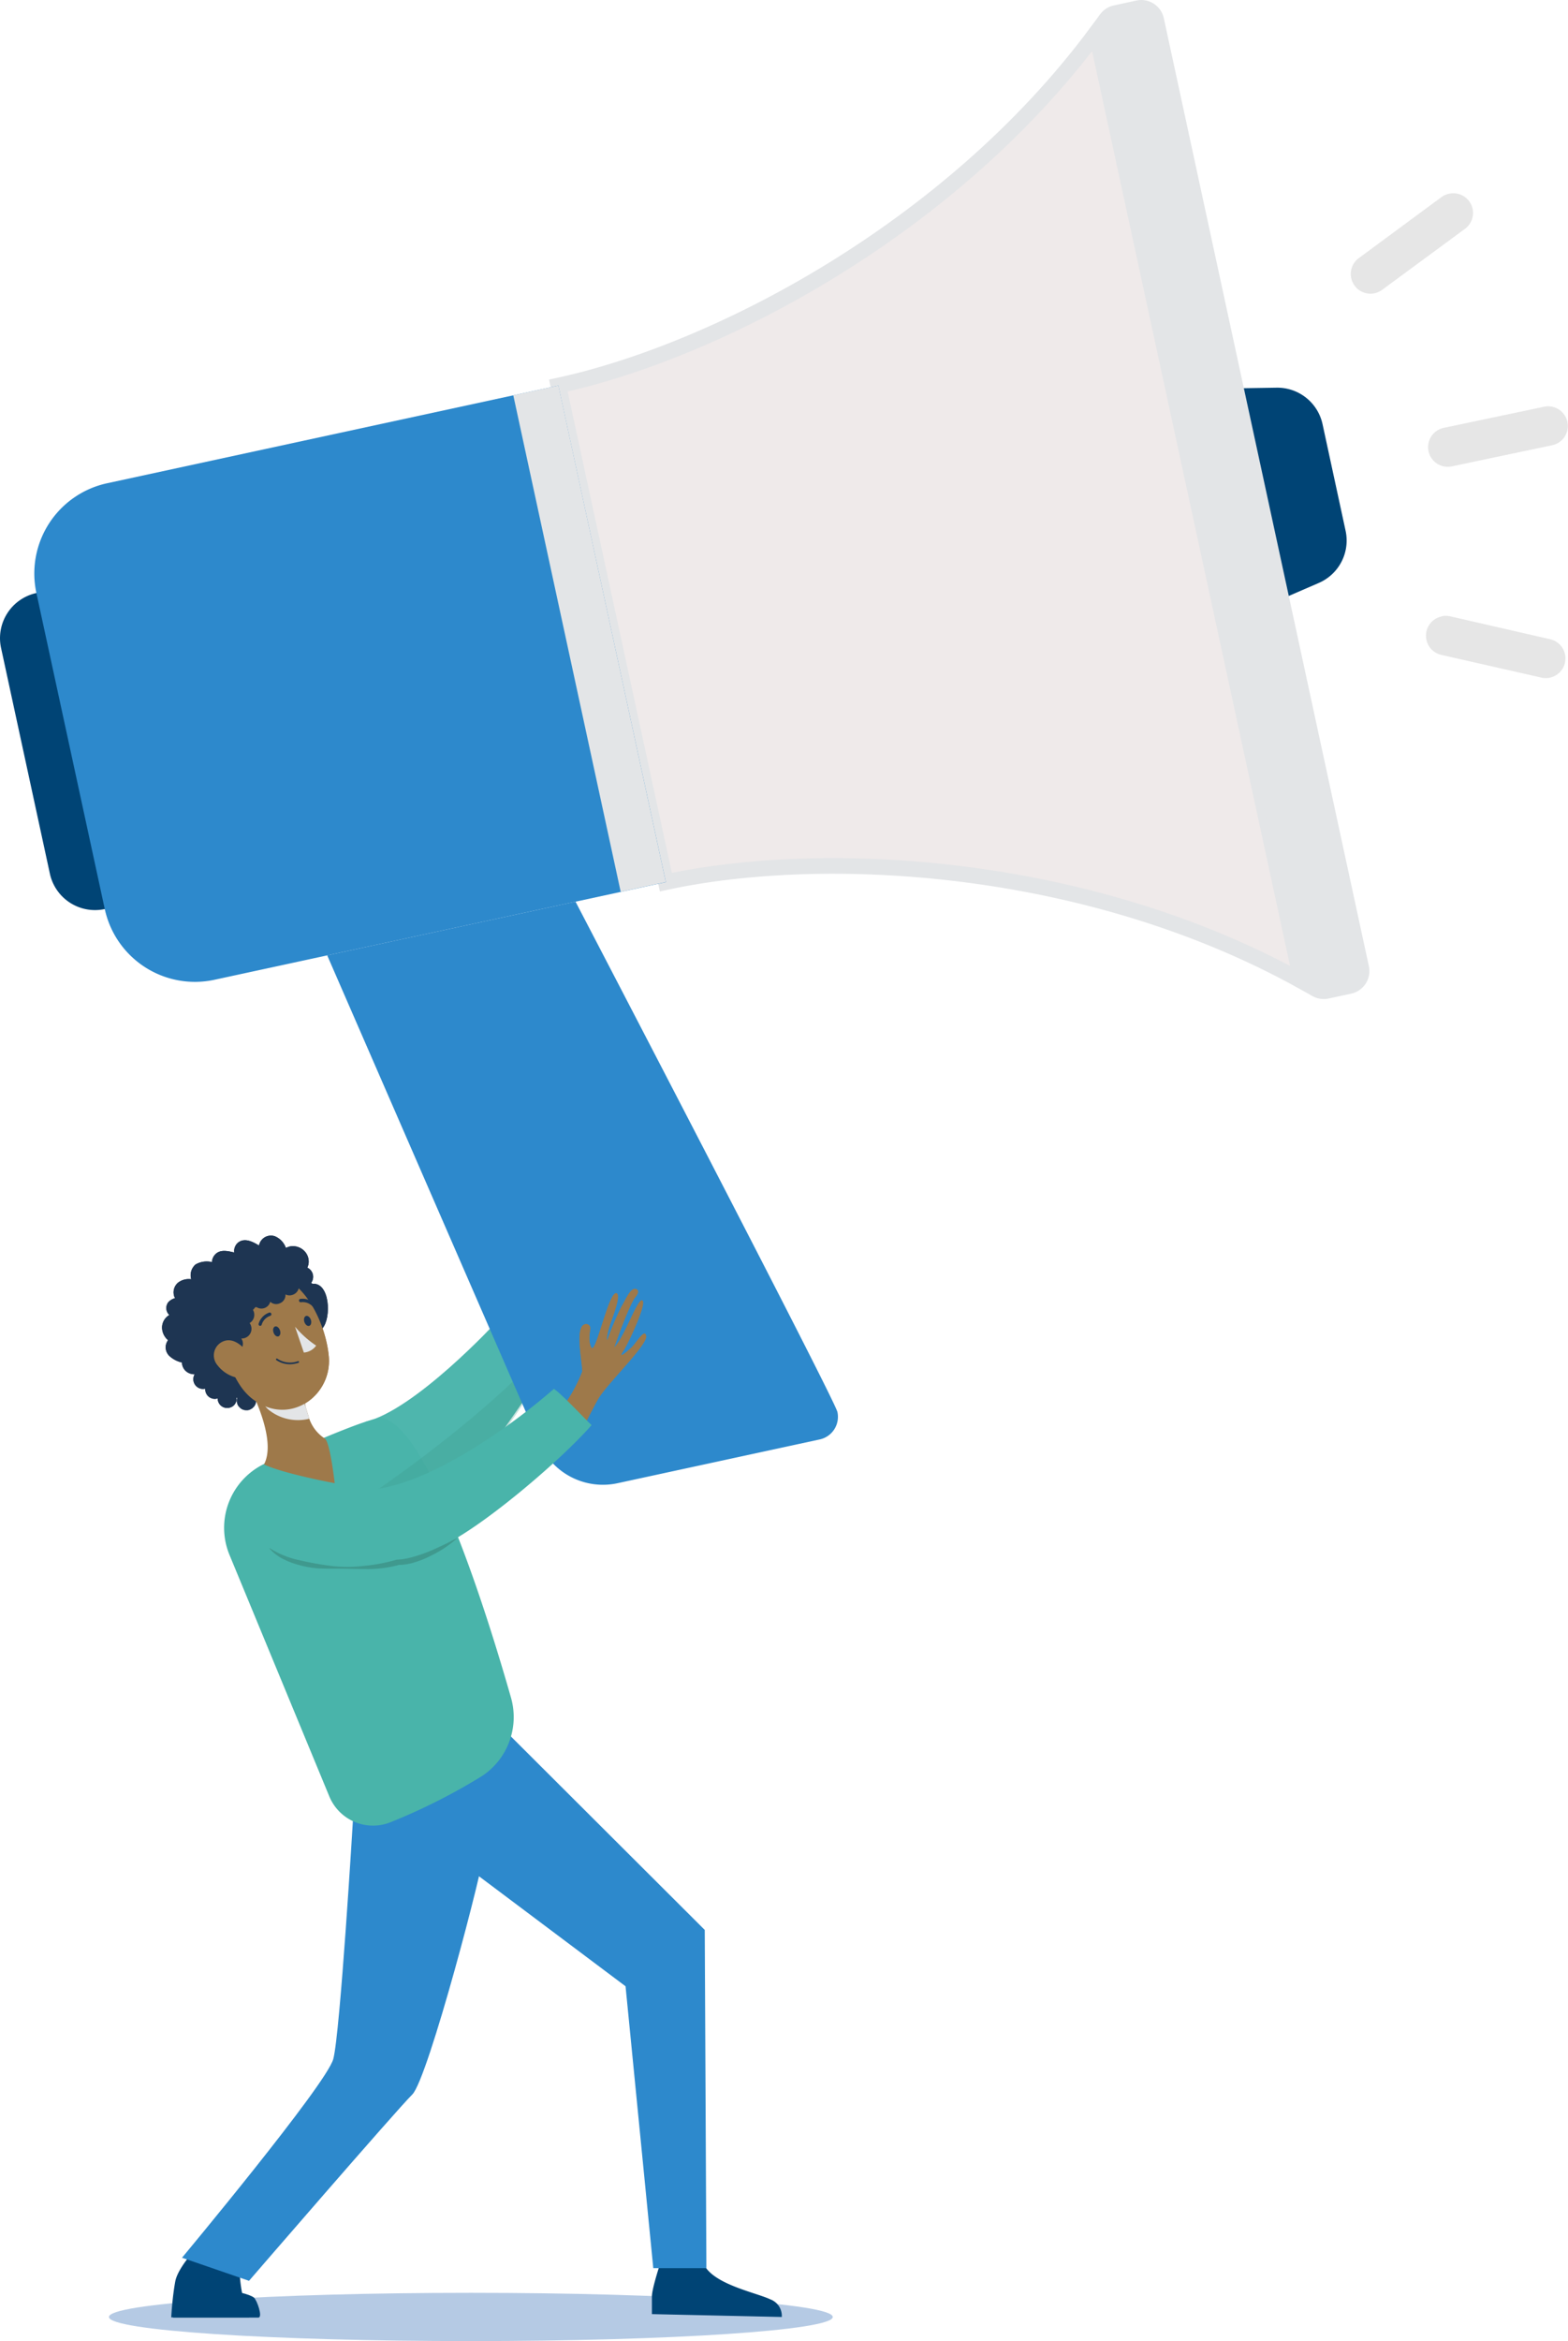 <svg xmlns="http://www.w3.org/2000/svg" viewBox="0 0 296.78 442.93">
  <defs>
    <style>
      .cls-1 {
        isolation: isolate;
      }

      .cls-2 {
        fill: #b5cae4;
      }

      .cls-3 {
        fill: #004475;
      }

      .cls-4 {
        fill: #2d89cc;
      }

      .cls-5 {
        fill: #fdf7d0;
      }

      .cls-6 {
        fill: #1e3552;
      }

      .cls-7 {
        fill: #9e794a;
      }

      .cls-13, .cls-8 {
        fill: #e3e5e7;
      }

      .cls-8 {
        mix-blend-mode: multiply;
      }

      .cls-9 {
        fill: #4eb6ad;
      }

      .cls-10 {
        fill: #49b4aa;
      }

      .cls-11, .cls-15 {
        fill: #3f998e;
      }

      .cls-11 {
        opacity: 0.3;
      }

      .cls-12 {
        fill: #efeaea;
        stroke: #e3e5e7;
        stroke-miterlimit: 10;
        stroke-width: 2.96px;
      }

      .cls-14 {
        fill: #e6e6e6;
      }
    </style>
  </defs>
  <g class="cls-1">
    <g id="man">
      <g>
        <path class="cls-2" d="M163.59,444.47c0,2.52-30.67,4.56-68.5,4.56s-68.5-2-68.5-4.56,30.67-4.57,68.5-4.57S163.59,441.94,163.59,444.47Z" transform="translate(-5.97 -6.1)"/>
        <g>
          <path class="cls-3" d="M44.72,429.76s-5,4.85-5.58,8-.76,6.78-.76,6.78H53.13a26.21,26.21,0,0,1-1.77-8C51.36,433.06,44.72,429.76,44.72,429.76Z" transform="translate(-5.97 -6.1)"/>
          <path class="cls-3" d="M131,434.13s-1.64,4.92-1.64,6.45v3.35l24.58.54a3.33,3.33,0,0,0-2.18-3.34c-2.52-1.2-9.73-2.62-12.13-5.9S131,434.13,131,434.13Z" transform="translate(-5.97 -6.1)"/>
          <path class="cls-3" d="M38.78,444.58H54.87c.89,0-.25-3.31-.85-3.79-1.21-1-11.46-3.59-14.7,1.85C39.13,443,38.39,444.58,38.78,444.58Z" transform="translate(-5.97 -6.1)"/>
          <polygon class="cls-4" points="94.58 326.42 133.39 365.14 133.7 429.13 123.65 429.13 118.4 375.8 68.67 338.49 94.58 326.42"/>
          <path class="cls-4" d="M94.65,339.29s3.06,13.55,3.06,16.39S87,399.43,84,402.38s-30.9,35.25-30.9,35.25l-12.68-4.37s27.32-32.78,28.63-37.59S72.8,350,72.8,350l20.76-10.71Z" transform="translate(-5.97 -6.1)"/>
          <path class="cls-5" d="M77.05,292.88c-3.44,0-5.13-2.33-5.13-6,0-4.51-.75-5-.84-5s-.48.5-.88.12.47-1.22,1.2-.94,1.4,1.1,1.4,5.8c0,4.17,2.33,5.69,5.86,4.9a.44.44,0,0,1,.25.84A8,8,0,0,1,77.05,292.88Z" transform="translate(-5.97 -6.1)"/>
          <g>
            <path class="cls-6" d="M38.18,262.78a5.16,5.16,0,0,0,2.23,1.11,2.22,2.22,0,0,0,.82,1.69,2.41,2.41,0,0,0,1.59.53,1.84,1.84,0,0,0,2,2.73,1.81,1.81,0,0,0,2.35,1.84,1.8,1.8,0,0,0,2.45,1.69,1.65,1.65,0,0,0,1.09-1.83l.17,0v0a1.81,1.81,0,0,0-.08.73c0,.16.07.32.11.48a1.38,1.38,0,0,0,.41.6,1.43,1.43,0,0,0,.56.41,1.5,1.5,0,0,0,.69.14,1.45,1.45,0,0,0,.71-.11h0l.43-.24h0l.34-.33h0a2,2,0,0,0,.39-.91,1.74,1.74,0,0,0,0-.51h0l-.12-.48v0l0-.07a12.49,12.49,0,0,0,2.51-1c5.67-3-9.9-11.36-12.51-7.31a1.81,1.81,0,0,0-1.45-1.28l-.48-.07a2.35,2.35,0,0,0,.06-.54,1.74,1.74,0,0,0-1.09-1.46,1.73,1.73,0,0,0-.67-1.28l0,0a1.85,1.85,0,0,0,.29-1.11,1.69,1.69,0,0,0-.51-1.08l.29,0a2.43,2.43,0,0,0,1.6-1.28,1.54,1.54,0,0,0,0-1.5,1.75,1.75,0,0,0,.35-.45l.51,0a1.88,1.88,0,0,0,2.1-1.52,1.64,1.64,0,0,0-.07-.79,1.93,1.93,0,0,0,.63-1.06l.31,0a1.87,1.87,0,0,0,2-1.25,2,2,0,0,0,1.34-.66l.71.13a1.79,1.79,0,0,0,1.87-.95,1.88,1.88,0,0,0,1.62-.24,1.42,1.42,0,0,0,.33-.36,2,2,0,0,0,1.62-.75,1.76,1.76,0,0,0,1.28.38,2,2,0,0,0,.33-.08,9.77,9.77,0,0,0,.63,1,1.75,1.75,0,0,0,.68.58s0,0,0,.08a1.78,1.78,0,0,0,1.28.71,1.8,1.8,0,0,0,1.88,1.28l.13,0a2,2,0,0,0,.61.73c-1.06,1.24.17,3.63,2.05,2.89a1.82,1.82,0,0,0,.31-3.2,1.91,1.91,0,0,0-.72-2.87,4.76,4.76,0,0,0,.21-.6,2.87,2.87,0,0,0-.94-2.71A3.05,3.05,0,0,0,61,241.9a3.32,3.32,0,0,0-.92.31A3.73,3.73,0,0,0,58,240a2.3,2.3,0,0,0-3,1.71l-.07,0c-1.05-.63-2.44-1.36-3.62-.7a2.05,2.05,0,0,0-1,2.06c-1.11-.25-2.36-.57-3.32.11a2.22,2.22,0,0,0-.9,1.71,4.21,4.21,0,0,0-3.11.45,2.69,2.69,0,0,0-.82,2.79,3.32,3.32,0,0,0-2.48.64,2.4,2.4,0,0,0-.73,2.61c0,.11.11.21.17.32a2.79,2.79,0,0,0-1.29.77,1.81,1.81,0,0,0,.19,2.43,2.75,2.75,0,0,0-1.37,2.57,3.2,3.2,0,0,0,1.13,2.19A2.26,2.26,0,0,0,38.18,262.78Zm2.26-7.84.18-.17-.16.16Zm-.7,3.1a1.77,1.77,0,0,1-.37.12A2,2,0,0,0,39.74,258Zm-.46-6.14h0a3.47,3.47,0,0,0-.26.37l.17-.3Zm5.53-3.47a.54.54,0,0,1-.25,0A1.71,1.71,0,0,0,44.81,248.43Zm6.73,23.93-.16-.16a1.52,1.52,0,0,0,.54.4Zm-.25-.25-.07-.07v0Z" transform="translate(-5.97 -6.1)"/>
            <path class="cls-6" d="M65,249c3.44-.43,3.73,6.47,2,8.42S61.29,249.42,65,249Z" transform="translate(-5.97 -6.1)"/>
            <path class="cls-7" d="M47.5,259.72c2.55,6.22,3.73,10,8,12.15,6.5,3.26,13.34-2.32,12.7-9.17-.58-6.17-4.66-15.3-11.74-15.71A9.16,9.16,0,0,0,47.5,259.72Z" transform="translate(-5.97 -6.1)"/>
            <path class="cls-6" d="M57.74,258.21c.17.52.59.85.93.73s.47-.63.29-1.14-.59-.85-.93-.73S57.56,257.7,57.74,258.21Z" transform="translate(-5.97 -6.1)"/>
            <path class="cls-6" d="M63.58,256.22c.18.52.6.85.93.73s.47-.63.3-1.14-.6-.85-.93-.73S63.41,255.71,63.58,256.22Z" transform="translate(-5.97 -6.1)"/>
            <path class="cls-8" d="M61.81,257.11a19.21,19.21,0,0,0,4,3.58A3.14,3.14,0,0,1,63.48,262Z" transform="translate(-5.97 -6.1)"/>
            <path class="cls-6" d="M61.77,264.12a4.54,4.54,0,0,1-3.5-.69.16.16,0,0,1,.2-.26,4.32,4.32,0,0,0,3.88.47.16.16,0,1,1,.11.3A5,5,0,0,1,61.77,264.12Z" transform="translate(-5.97 -6.1)"/>
            <path class="cls-6" d="M55.29,256.94a.29.29,0,0,1-.16,0,.32.32,0,0,1-.2-.41,3.15,3.15,0,0,1,2-2.09.32.32,0,0,1,.17.62h0a2.51,2.51,0,0,0-1.6,1.68A.33.33,0,0,1,55.29,256.94Z" transform="translate(-5.97 -6.1)"/>
            <path class="cls-6" d="M65.42,253.35a.33.33,0,0,1-.29-.08,2.53,2.53,0,0,0-2.18-.79.32.32,0,0,1-.38-.26.3.3,0,0,1,.25-.37,3.17,3.17,0,0,1,2.76,1,.32.32,0,0,1,0,.46A.35.35,0,0,1,65.42,253.35Z" transform="translate(-5.97 -6.1)"/>
            <path class="cls-6" d="M52.27,256.69a1.83,1.83,0,0,0,0-3.66,1.83,1.83,0,0,0,0,3.66Z" transform="translate(-5.97 -6.1)"/>
            <path class="cls-6" d="M51.74,259.34a1.83,1.83,0,0,0,0-3.66,1.83,1.83,0,0,0,0,3.66Z" transform="translate(-5.97 -6.1)"/>
            <path class="cls-6" d="M39.79,253.45c-2.66-1.83,4.72-5.24,4.72-5.24s-.33-.52-1.85-.87a25.49,25.49,0,0,1,11-2.92c-.27-.95-2.54-1.44-2.54-1.44s8.28-2.1,11.33,2.51a2.68,2.68,0,0,1-.07,3.18,1.73,1.73,0,0,1-1,2.4A1.67,1.67,0,0,1,60,251a1.67,1.67,0,0,1-1.12,1.7,1.63,1.63,0,0,1-1.76-.31h0a1.72,1.72,0,0,1-2.62,1l-.27.08a1.62,1.62,0,0,1-.82.71,1.68,1.68,0,0,1-1.45-.08l-.08,0a1.62,1.62,0,0,1-.5.55,2,2,0,0,1,.42,2.06,1.83,1.83,0,0,1-.15,2.65,1.75,1.75,0,0,1-.83,2.61,1.72,1.72,0,0,1-.79.11,17.09,17.09,0,0,1-1.12,2.33C38.79,265.94,36.74,254.51,39.79,253.45Z" transform="translate(-5.97 -6.1)"/>
            <path class="cls-7" d="M47.15,264.42a6.41,6.41,0,0,0,4.23,2.44c2.22.27,3-1.8,2.1-3.72-.81-1.74-2.94-4-5-3.35A2.87,2.87,0,0,0,47.15,264.42Z" transform="translate(-5.97 -6.1)"/>
          </g>
          <path class="cls-5" d="M61.05,298.89c-3.43-2.34,3.89-3.91,3.89-8.88,0-1.38-.26-4.2-1.41-3.46a.44.44,0,0,1-.49-.73,1.49,1.49,0,0,1,1.47-.09c.88.47,1.3,1.87,1.3,4.28,0,2.92-2,4.67-3.41,5.95s-1.76,1.59-.86,2.21A.44.44,0,1,1,61.05,298.89Z" transform="translate(-5.97 -6.1)"/>
          <path class="cls-9" d="M115.41,230.9,99.9,256.25s-15.4,16.69-24.85,18.88c0,0,11.82,16.71,14.73,15.74s20.45-27.37,20.45-27.37l12-29.76Z" transform="translate(-5.97 -6.1)"/>
          <path class="cls-10" d="M49.42,300.32,68.31,346A8.94,8.94,0,0,0,80,350.82a113.83,113.83,0,0,0,17.13-8.65,13.37,13.37,0,0,0,5.55-14.9c-4.57-16-15.36-50.54-24.23-52.88-1.67-.44-13,4.42-22.16,8.53A13.43,13.43,0,0,0,49.42,300.32Z" transform="translate(-5.97 -6.1)"/>
          <path class="cls-11" d="M76.52,288.57s19-12.74,31.26-25.85c1.52,1,.52.54,1.78,1.69A155.67,155.67,0,0,1,90,290.81Z" transform="translate(-5.97 -6.1)"/>
          <path class="cls-7" d="M55.94,283.16c3.49,1.72,13.38,3.56,13.38,3.56s-.88-7.91-1.9-8.47a7.32,7.32,0,0,1-2.91-3.73l-.68-2.24h0a14.68,14.68,0,0,1-.25-1.67L51.8,265.84C54.34,270.33,58.23,278.83,55.94,283.16Z" transform="translate(-5.97 -6.1)"/>
          <path class="cls-6" d="M38.18,262.78a5.16,5.16,0,0,0,2.23,1.11,2.22,2.22,0,0,0,.82,1.69,2.41,2.41,0,0,0,1.59.53,1.84,1.84,0,0,0,2,2.73,1.81,1.81,0,0,0,2.35,1.84,1.8,1.8,0,0,0,2.45,1.69,1.65,1.65,0,0,0,1.09-1.83l.17,0v0a1.81,1.81,0,0,0-.08.73c0,.16.07.32.11.48a1.38,1.38,0,0,0,.41.6,1.43,1.43,0,0,0,.56.41,1.5,1.5,0,0,0,.69.14,1.45,1.45,0,0,0,.71-.11h0l.43-.24h0l.34-.33h0a2,2,0,0,0,.39-.91,1.74,1.74,0,0,0,0-.51h0l-.12-.48v0l0-.07a12.49,12.49,0,0,0,2.51-1c5.67-3-9.9-11.36-12.51-7.31a1.81,1.81,0,0,0-1.45-1.28l-.48-.07a2.35,2.35,0,0,0,.06-.54,1.74,1.74,0,0,0-1.09-1.46,1.73,1.73,0,0,0-.67-1.28l0,0a1.85,1.85,0,0,0,.29-1.11,1.69,1.69,0,0,0-.51-1.08l.29,0a2.43,2.43,0,0,0,1.6-1.28,1.54,1.54,0,0,0,0-1.5,1.75,1.75,0,0,0,.35-.45l.51,0a1.88,1.88,0,0,0,2.1-1.52,1.64,1.64,0,0,0-.07-.79,1.93,1.93,0,0,0,.63-1.06l.31,0a1.87,1.87,0,0,0,2-1.25,2,2,0,0,0,1.34-.66l.71.13a1.79,1.79,0,0,0,1.87-.95,1.88,1.88,0,0,0,1.62-.24,1.42,1.42,0,0,0,.33-.36,2,2,0,0,0,1.62-.75,1.76,1.76,0,0,0,1.28.38,2,2,0,0,0,.33-.08,9.77,9.77,0,0,0,.63,1,1.75,1.75,0,0,0,.68.58s0,0,0,.08a1.78,1.78,0,0,0,1.28.71,1.8,1.8,0,0,0,1.88,1.28l.13,0a2,2,0,0,0,.61.73c-1.06,1.24.17,3.63,2.05,2.89a1.82,1.82,0,0,0,.31-3.2,1.91,1.91,0,0,0-.72-2.87,4.76,4.76,0,0,0,.21-.6,2.87,2.87,0,0,0-.94-2.71A3.05,3.05,0,0,0,61,241.9a3.32,3.32,0,0,0-.92.31A3.73,3.73,0,0,0,58,240a2.3,2.3,0,0,0-3,1.71l-.07,0c-1.05-.63-2.44-1.36-3.62-.7a2.05,2.05,0,0,0-1,2.06c-1.11-.25-2.36-.57-3.32.11a2.22,2.22,0,0,0-.9,1.71,4.21,4.21,0,0,0-3.11.45,2.69,2.69,0,0,0-.82,2.79,3.32,3.32,0,0,0-2.48.64,2.4,2.4,0,0,0-.73,2.61c0,.11.11.21.17.32a2.79,2.79,0,0,0-1.29.77,1.81,1.81,0,0,0,.19,2.43,2.75,2.75,0,0,0-1.37,2.57,3.2,3.2,0,0,0,1.13,2.19A2.26,2.26,0,0,0,38.18,262.78Zm2.26-7.84.18-.17-.16.16Zm-.7,3.1a1.77,1.77,0,0,1-.37.12A2,2,0,0,0,39.74,258Zm-.46-6.14h0a3.47,3.47,0,0,0-.26.37l.17-.3Zm5.53-3.47a.54.54,0,0,1-.25,0A1.71,1.71,0,0,0,44.81,248.43Zm6.73,23.93-.16-.16a1.52,1.52,0,0,0,.54.4Zm-.25-.25-.07-.07v0Z" transform="translate(-5.97 -6.1)"/>
          <path class="cls-8" d="M56.66,272.7a8.84,8.84,0,0,0,7.85,1.82l-.68-2.24h0a6.37,6.37,0,0,1-.37-1.09l-7.93-2C55,269.64,55.37,271.45,56.66,272.7Z" transform="translate(-5.97 -6.1)"/>
          <path class="cls-6" d="M65,249c3.44-.43,3.73,6.47,2,8.42S61.29,249.42,65,249Z" transform="translate(-5.97 -6.1)"/>
          <path class="cls-7" d="M47.5,259.72c2.55,6.22,3.73,10,8,12.15,6.5,3.26,13.34-2.32,12.7-9.17-.58-6.17-4.66-15.3-11.74-15.71A9.16,9.16,0,0,0,47.5,259.72Z" transform="translate(-5.97 -6.1)"/>
          <path class="cls-6" d="M57.74,258.21c.17.52.59.85.93.73s.47-.63.29-1.14-.59-.85-.93-.73S57.56,257.7,57.74,258.21Z" transform="translate(-5.97 -6.1)"/>
          <path class="cls-6" d="M63.58,256.22c.18.52.6.85.93.73s.47-.63.3-1.14-.6-.85-.93-.73S63.41,255.71,63.58,256.22Z" transform="translate(-5.97 -6.1)"/>
          <path class="cls-8" d="M61.81,257.11a19.21,19.21,0,0,0,4,3.58A3.14,3.14,0,0,1,63.48,262Z" transform="translate(-5.97 -6.1)"/>
          <path class="cls-6" d="M61.77,264.12a4.54,4.54,0,0,1-3.5-.69.16.16,0,0,1,.2-.26,4.32,4.32,0,0,0,3.88.47.16.16,0,1,1,.11.3A5,5,0,0,1,61.77,264.12Z" transform="translate(-5.97 -6.1)"/>
          <path class="cls-6" d="M55.29,256.94a.29.29,0,0,1-.16,0,.32.32,0,0,1-.2-.41,3.15,3.15,0,0,1,2-2.09.32.32,0,0,1,.17.62h0a2.51,2.51,0,0,0-1.6,1.68A.33.33,0,0,1,55.29,256.94Z" transform="translate(-5.97 -6.1)"/>
          <path class="cls-6" d="M65.42,253.35a.33.33,0,0,1-.29-.08,2.53,2.53,0,0,0-2.18-.79.32.32,0,0,1-.38-.26.3.3,0,0,1,.25-.37,3.17,3.17,0,0,1,2.76,1,.32.32,0,0,1,0,.46A.35.35,0,0,1,65.42,253.35Z" transform="translate(-5.97 -6.1)"/>
          <path class="cls-6" d="M52.27,256.69a1.83,1.83,0,0,0,0-3.66,1.83,1.83,0,0,0,0,3.66Z" transform="translate(-5.97 -6.1)"/>
          <path class="cls-6" d="M51.74,259.34a1.83,1.83,0,0,0,0-3.66,1.83,1.83,0,0,0,0,3.66Z" transform="translate(-5.97 -6.1)"/>
          <path class="cls-6" d="M39.79,253.45c-2.66-1.83,4.72-5.24,4.72-5.24s-.33-.52-1.85-.87a25.49,25.49,0,0,1,11-2.92c-.27-.95-2.54-1.44-2.54-1.44s8.28-2.1,11.33,2.51a2.68,2.68,0,0,1-.07,3.18,1.73,1.73,0,0,1-1,2.4A1.67,1.67,0,0,1,60,251a1.67,1.67,0,0,1-1.12,1.7,1.63,1.63,0,0,1-1.76-.31h0a1.72,1.72,0,0,1-2.62,1l-.27.08a1.62,1.62,0,0,1-.82.71,1.68,1.68,0,0,1-1.45-.08l-.08,0a1.62,1.62,0,0,1-.5.55,2,2,0,0,1,.42,2.06,1.83,1.83,0,0,1-.15,2.65,1.75,1.75,0,0,1-.83,2.61,1.72,1.72,0,0,1-.79.11,17.09,17.09,0,0,1-1.12,2.33C38.79,265.94,36.74,254.51,39.79,253.45Z" transform="translate(-5.97 -6.1)"/>
          <path class="cls-7" d="M47.15,264.42a6.41,6.41,0,0,0,4.23,2.44c2.22.27,3-1.8,2.1-3.72-.81-1.74-2.94-4-5-3.35A2.87,2.87,0,0,0,47.15,264.42Z" transform="translate(-5.97 -6.1)"/>
        </g>
      </g>
      <g id="megafoon">
        <g id="megafoon-2" data-name="megafoon">
          <g>
            <path class="cls-3" d="M255.59,116.39l-13.86,6-9.24-42.7,15.12-.24a8.76,8.76,0,0,1,8.68,6.89l4.36,20.16A8.74,8.74,0,0,1,255.59,116.39Z" transform="translate(-5.97 -6.1)"/>
            <path class="cls-3" d="M30.07,177.16l-4.27.93a8.74,8.74,0,0,1-10.39-6.69L6.17,128.69a8.74,8.74,0,0,1,6.69-10.39l4.27-.92Z" transform="translate(-5.97 -6.1)"/>
            <path class="cls-12" d="M111.65,79.05,132,173c29.89-6.46,79.64-3.82,120.27,18.68L213.44,12.32C185.75,49.6,141.54,72.58,111.65,79.05Z" transform="translate(-5.97 -6.1)"/>
            <path class="cls-13" d="M261.71,194.1l-4.27.92a4.37,4.37,0,0,1-5.19-3.35L213.44,12.32a4.37,4.37,0,0,1,3.35-5.19l4.27-.93a4.37,4.37,0,0,1,5.19,3.35L265.06,188.9A4.38,4.38,0,0,1,261.71,194.1Z" transform="translate(-5.97 -6.1)"/>
            <path class="cls-4" d="M114.9,176.69l-47,10.16,40.17,92.29a13.1,13.1,0,0,0,14.79,7.58l38.26-8.28a4.37,4.37,0,0,0,3.35-5.19C164,270.89,114.9,176.69,114.9,176.69Z" transform="translate(-5.97 -6.1)"/>
            <path class="cls-4" d="M132,173,46.57,191.47A17.46,17.46,0,0,1,25.8,178.09L12.86,118.3A17.47,17.47,0,0,1,26.25,97.53l85.4-18.48L132,173Z" transform="translate(-5.97 -6.1)"/>
            <rect class="cls-13" x="113.18" y="78.88" width="8.74" height="96.12" transform="translate(-30.15 21.63) rotate(-12.21)"/>
          </g>
          <path class="cls-14" d="M279.24,87.05l19-4a3.72,3.72,0,1,1,1.51,7.29l-19,4a3.72,3.72,0,1,1-1.51-7.29" transform="translate(-5.97 -6.1)"/>
          <path class="cls-14" d="M278.84,122.7a3.71,3.71,0,0,1,1.59,0l18.94,4.34a3.72,3.72,0,1,1-1.66,7.26L278.76,130a3.72,3.72,0,0,1,.08-7.27" transform="translate(-5.97 -6.1)"/>
          <path class="cls-14" d="M280.24,42.76a3.72,3.72,0,0,1,3,6.64L267.57,60.94a3.72,3.72,0,1,1-4.42-6l15.64-11.54a3.78,3.78,0,0,1,1.45-.65" transform="translate(-5.97 -6.1)"/>
        </g>
      </g>
      <g id="Laag_3" data-name="Laag 3">
        <g>
          <path class="cls-7" d="M112.15,272.71a27.72,27.72,0,0,0,4-7.09c.28-1-1.67-9,.79-9a.77.77,0,0,1,.76.83c0,.31-.12.63-.16,1.48-.08,1.36.32,2.36.6,2.2.94-.52,3.09-10.44,4.44-10.37,1.12.05-.6,4.41-1,5.61-.79,2.13-.83,3.69-.62,3.12a56.15,56.15,0,0,1,2.59-6.12c.83-1.37,1.77-3.77,2.81-3.39s-.31,1.77-.31,1.77c-1.26,2.1-3.15,7.44-3.81,9.24,2-1.94,4.71-10.25,5.43-8.69.45,1-2.73,7.94-3.67,9.34-1.19,1.77.59.21,1.48-.6s2.54-3.79,2.8-2.16-6.8,8.44-8.83,11.51h0c-.4.59-1.24,2.22-2.4,4.46A32,32,0,0,0,112.15,272.71Z" transform="translate(-5.97 -6.1)"/>
          <path class="cls-7" d="M116.12,265.62c.28-1-1.67-9,.79-9a.77.77,0,0,1,.76.83c0,.31-.12.63-.16,1.48a4.06,4.06,0,0,0,.31,2" transform="translate(-5.97 -6.1)"/>
          <path class="cls-7" d="M118.72,257.81" transform="translate(-5.97 -6.1)"/>
        </g>
        <path class="cls-10" d="M53.12,288a2.14,2.14,0,0,1,2.52-2.65c5.85,1.22,13.62,3.16,20.58,2.57,11.16-.94,26.63-12.1,34.59-19.05,1.51,1,5.88,5.7,7.13,6.86-5.52,6.31-18.66,17.56-26.44,21.88-7.44,4.14-23,9.21-33.18,10.24Z" transform="translate(-5.97 -6.1)"/>
        <path class="cls-15" d="M57,299a16.85,16.85,0,0,0,5.7,2.3,58.38,58.38,0,0,0,6.12,1.09,27.3,27.3,0,0,0,6.26-.05,33.28,33.28,0,0,0,6-1.16l.08,0h.13a12.91,12.91,0,0,0,2.83-.51,26.12,26.12,0,0,0,2.83-.95c.94-.36,1.85-.81,2.77-1.23s1.81-.91,2.73-1.38l0,.08A24.81,24.81,0,0,1,90.07,299a22.28,22.28,0,0,1-2.7,1.52,17,17,0,0,1-2.9,1.16,10.24,10.24,0,0,1-3.18.5l.21,0a22.51,22.51,0,0,1-6.37.78c-2.11,0-4.21-.09-6.31-.07-1.06,0-2.12,0-3.18-.1a18.73,18.73,0,0,1-3.14-.61,14.66,14.66,0,0,1-3-1.15A8.33,8.33,0,0,1,57,299.1Z" transform="translate(-5.97 -6.1)"/>
      </g>
    </g>
  </g>
</svg>

